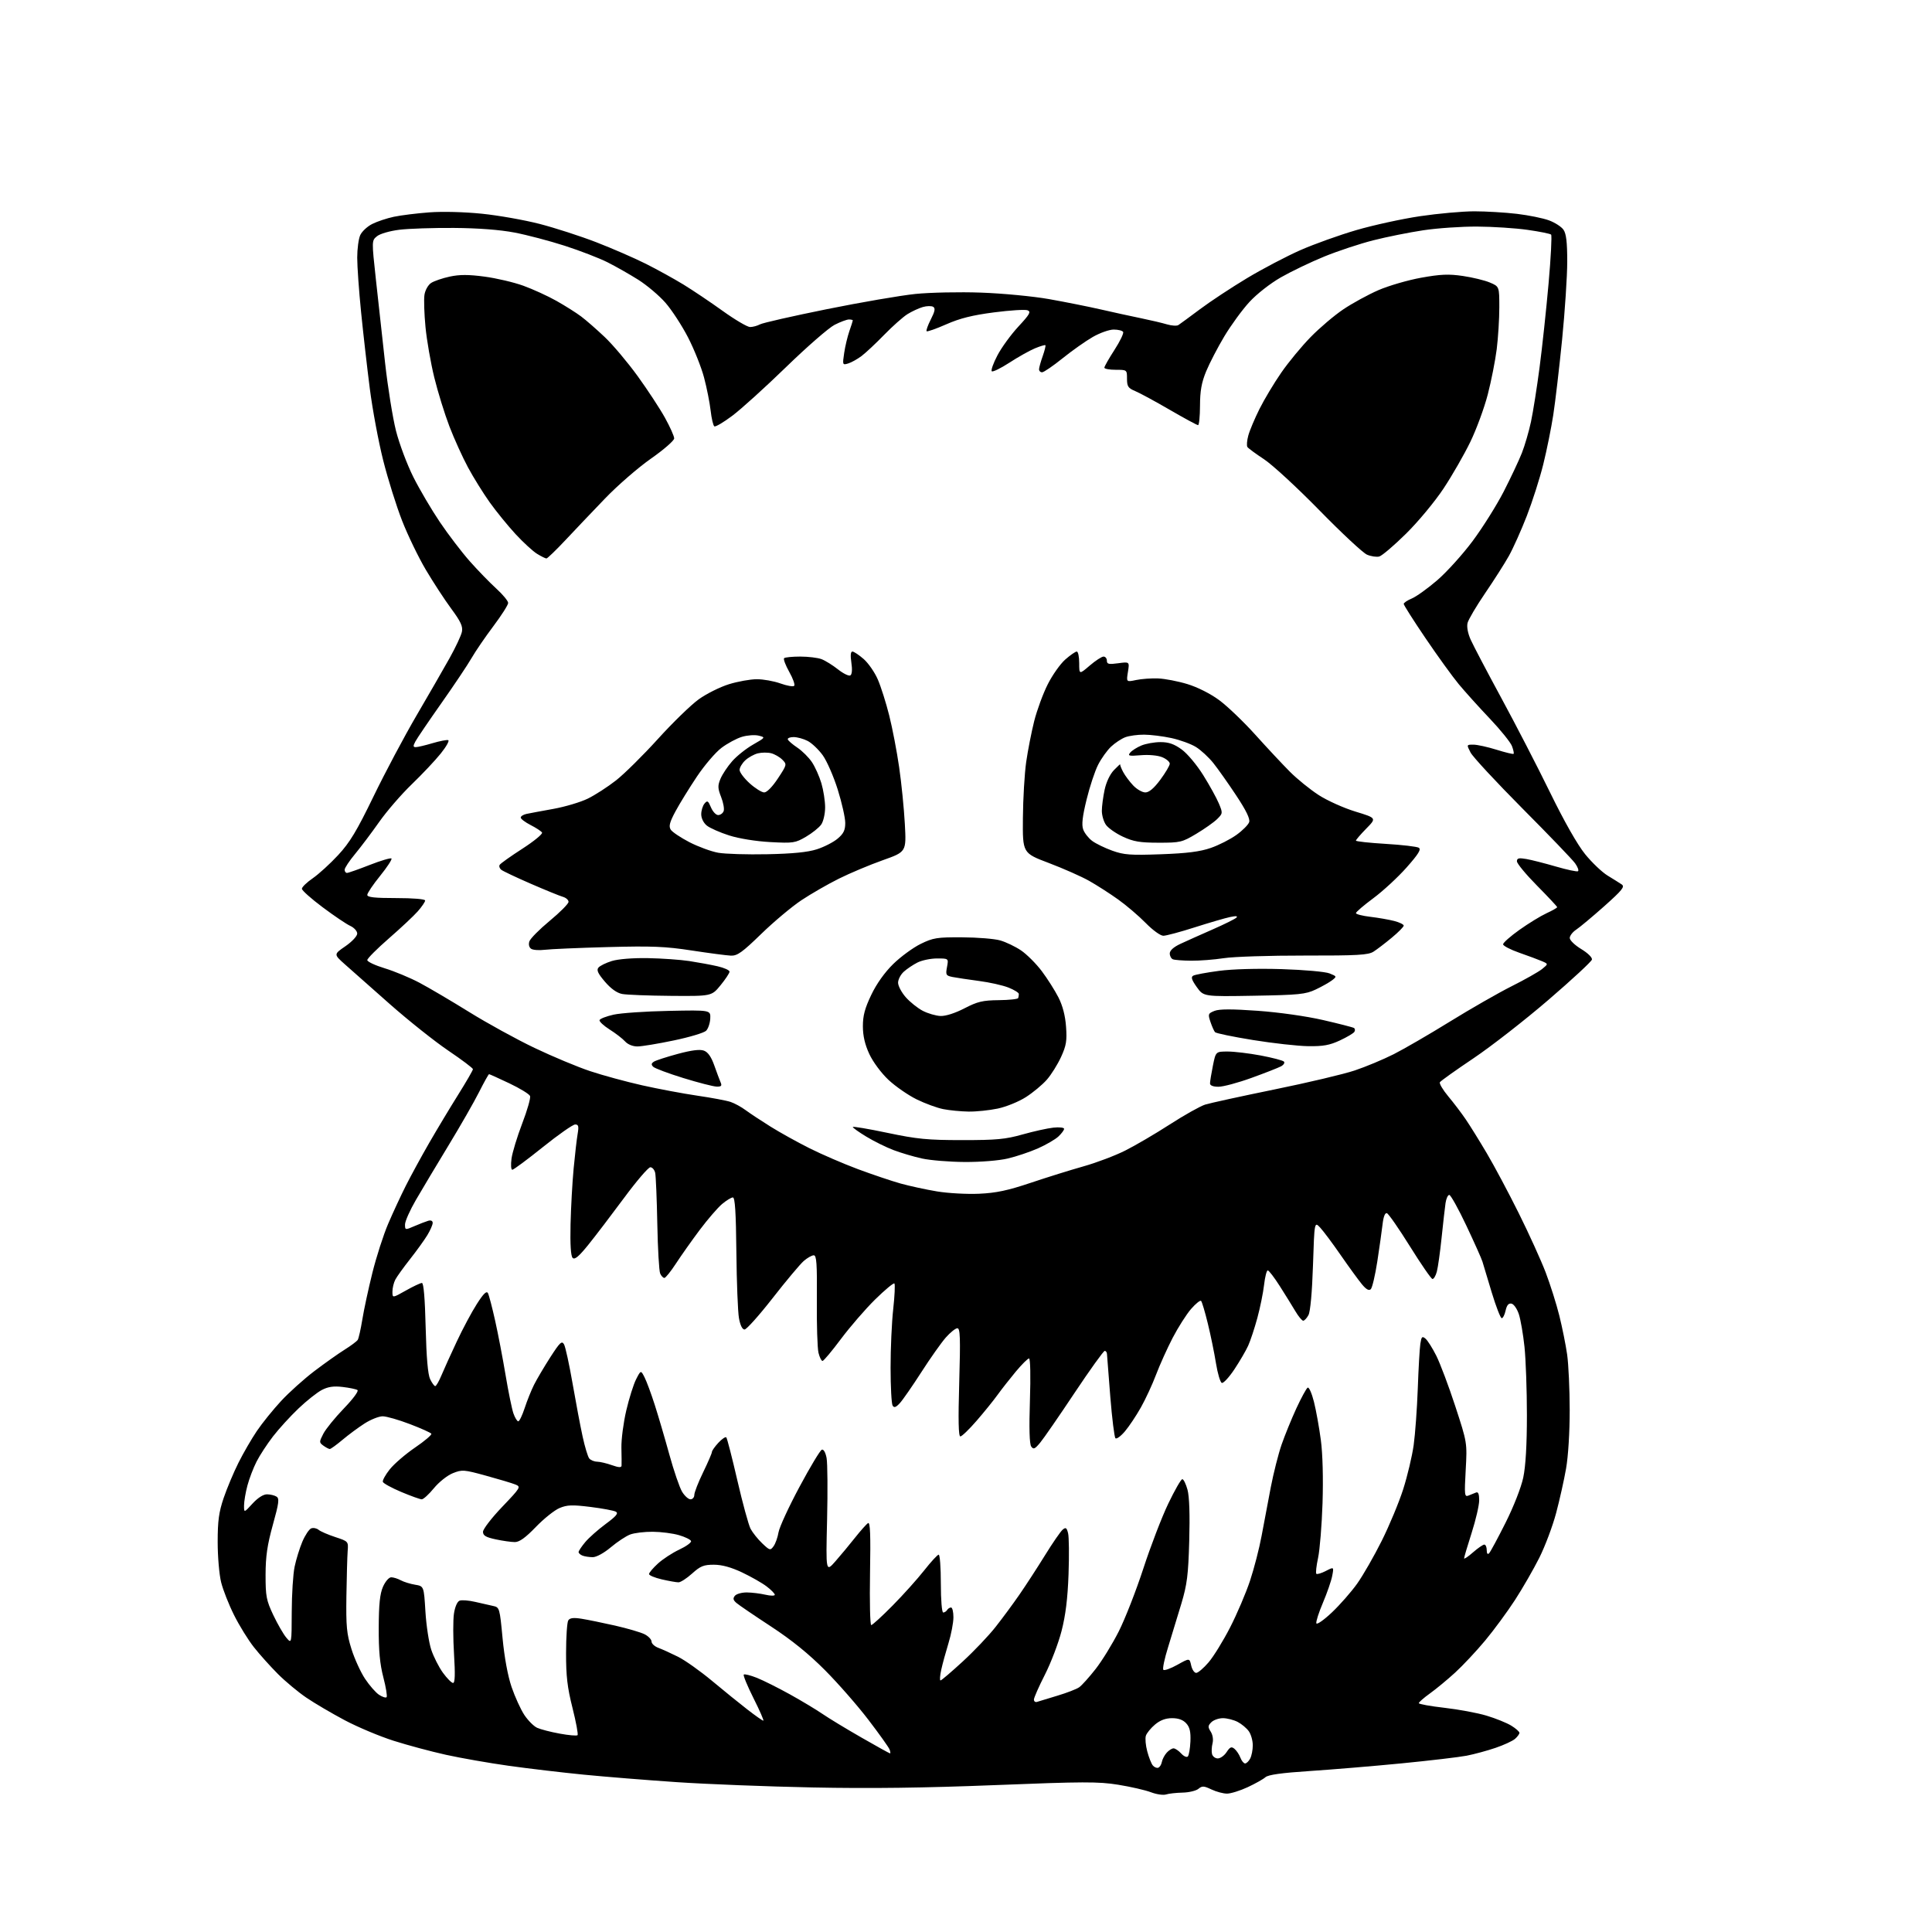 <?xml version="1.0" encoding="UTF-8" standalone="no"?>
<!-- Filename: 53322937e330b1b57f1a9bccb9af32d42815f319f5a583112254abd26899d5df.svg -->
<!-- Created with https://svgstud.io -->
<svg
  version="1.1"
  xmlns="http://www.w3.org/2000/svg"
  xmlns:xlink="http://www.w3.org/1999/xlink"
  xmlns:svg="http://www.w3.org/2000/svg"
  xmlns:rdf="http://www.w3.org/1999/02/22-rdf-syntax-ns#"
  xmlns:cc="http://creativecommons.org/ns#"
  xmlns:dc="http://purl.org/dc/elements/1.1/"
  viewBox="0 0 768 768"
  width="768"
  height="768"
  role="img"
  aria-labelledby="titleID descID"
>
  <title id="titleID">a solid cute and friendly raccoon. mainly the face is visible. no decorations, no fur details. mainly solid coloured surfaces.</title>
  <desc id="descID">AI-generated SVG illustration: a solid cute and friendly raccoon. mainly the face is visible. no decorations, no fur details. mainly solid coloured surfaces., created on https://svgstud.io</desc>

  <rect width="100%" height="100%" fill="white" />


  <path stroke="none" fill="black" fill-rule="evenodd" d="M463.50,713.33C462.40,713.68 459.70,713.28 457.50,712.44C455.30,711.60 449.45,710.26 444.50,709.46C436.58,708.19 430.71,708.21 395.50,709.61C367.27,710.73 345.94,711.01 323.00,710.54C305.12,710.18 280.82,709.23 269.00,708.43C257.18,707.63 240.53,706.29 232.00,705.45C223.47,704.61 210.08,703.03 202.24,701.93C194.39,700.83 183.14,698.86 177.24,697.55C171.33,696.24 162.00,693.74 156.50,691.99C151.00,690.25 142.26,686.58 137.08,683.84C131.90,681.09 125.02,677.05 121.79,674.85C118.55,672.66 113.46,668.42 110.48,665.44C107.50,662.45 103.20,657.67 100.94,654.80C98.67,651.93 95.12,646.19 93.05,642.04C90.97,637.89 88.66,632.02 87.91,629.00C87.15,625.98 86.53,618.77 86.53,613.00C86.53,604.57 87.00,601.12 88.90,595.50C90.21,591.65 92.85,585.35 94.78,581.50C96.70,577.65 100.01,571.94 102.13,568.81C104.25,565.68 108.57,560.34 111.72,556.94C114.87,553.53 120.83,548.18 124.97,545.03C129.11,541.89 134.53,538.05 137.00,536.51C139.47,534.96 141.81,533.22 142.20,532.63C142.58,532.04 143.40,528.39 144.03,524.53C144.65,520.66 146.45,512.31 148.03,505.96C149.61,499.61 152.43,490.84 154.31,486.46C156.18,482.08 159.34,475.29 161.32,471.36C163.30,467.43 167.47,459.78 170.59,454.36C173.72,448.94 178.91,440.29 182.14,435.15C185.36,430.00 188.00,425.44 188.00,425.02C188.00,424.60 183.61,421.29 178.25,417.67C172.89,414.05 162.43,405.73 155.00,399.18C147.57,392.63 139.51,385.49 137.07,383.31C132.63,379.35 132.63,379.35 137.32,376.13C139.95,374.31 142.00,372.12 142.00,371.11C142.00,370.13 140.77,368.76 139.26,368.07C137.75,367.39 132.80,364.05 128.27,360.66C123.73,357.27 120.01,353.96 120.01,353.30C120.00,352.64 121.95,350.76 124.33,349.12C126.70,347.48 131.25,343.34 134.42,339.91C139.06,334.91 141.83,330.31 148.48,316.59C153.03,307.19 160.71,292.75 165.53,284.50C170.36,276.25 176.28,265.97 178.69,261.66C181.11,257.34 183.33,252.61 183.62,251.13C184.05,249.02 183.14,247.06 179.38,241.97C176.75,238.41 172.22,231.47 169.30,226.54C166.38,221.62 162.13,212.84 159.86,207.04C157.59,201.24 154.20,190.44 152.33,183.02C150.46,175.61 148.07,162.79 147.01,154.52C145.95,146.26 144.39,132.57 143.54,124.11C142.69,115.65 142.00,105.88 142.00,102.41C142.00,98.93 142.54,94.91 143.20,93.47C143.86,92.02 145.99,90.03 147.95,89.04C149.90,88.05 153.78,86.76 156.57,86.17C159.35,85.58 165.69,84.79 170.65,84.42C175.92,84.02 184.62,84.25 191.59,84.96C198.14,85.63 208.45,87.45 214.50,89.01C220.55,90.57 230.68,93.84 237.02,96.29C243.35,98.74 252.24,102.61 256.77,104.88C261.30,107.16 268.03,110.88 271.73,113.14C275.43,115.41 282.45,120.12 287.33,123.63C292.21,127.13 297.09,130.00 298.17,130.00C299.25,130.00 301.03,129.52 302.13,128.93C303.23,128.34 315.18,125.63 328.69,122.90C342.21,120.17 358.04,117.45 363.88,116.85C369.72,116.26 381.47,116.01 390.00,116.32C398.52,116.62 410.68,117.78 417.00,118.90C423.32,120.02 432.55,121.86 437.50,122.99C442.45,124.13 449.65,125.70 453.50,126.49C457.35,127.28 462.03,128.38 463.89,128.94C465.76,129.49 467.79,129.62 468.42,129.22C469.04,128.82 472.91,125.98 477.03,122.90C481.14,119.82 489.56,114.27 495.75,110.55C501.94,106.84 511.47,101.84 516.92,99.44C522.37,97.04 532.38,93.45 539.17,91.47C545.95,89.49 557.35,87.00 564.50,85.94C571.65,84.88 581.34,84.01 586.03,84.00C590.72,84.00 598.37,84.46 603.03,85.01C607.69,85.57 613.41,86.73 615.75,87.60C618.09,88.46 620.68,90.13 621.50,91.31C622.60,92.88 623.00,96.24 623.00,103.97C623.00,109.76 622.08,123.72 620.96,135.00C619.83,146.28 618.25,159.78 617.44,165.00C616.63,170.22 614.85,179.04 613.47,184.59C612.10,190.14 609.15,199.36 606.93,205.09C604.70,210.82 601.49,217.97 599.80,221.00C598.10,224.03 593.85,230.69 590.36,235.81C586.87,240.93 583.73,246.25 583.38,247.62C583.00,249.15 583.48,251.75 584.63,254.31C585.66,256.61 591.14,267.04 596.81,277.50C602.48,287.95 611.19,304.82 616.16,314.99C621.80,326.54 627.04,335.76 630.12,339.56C632.83,342.90 636.85,346.72 639.05,348.06C641.25,349.40 643.77,350.98 644.65,351.57C645.98,352.48 644.88,353.84 637.67,360.27C632.95,364.46 627.95,368.64 626.55,369.56C625.15,370.48 624.00,371.97 624.00,372.87C624.00,373.78 626.06,375.76 628.57,377.27C631.18,378.85 633.00,380.64 632.82,381.45C632.64,382.24 624.85,389.45 615.50,397.49C606.15,405.53 592.75,415.97 585.73,420.69C578.70,425.41 572.69,429.69 572.38,430.20C572.06,430.71 573.56,433.24 575.71,435.82C577.86,438.39 581.00,442.52 582.68,445.00C584.37,447.48 588.14,453.55 591.06,458.50C593.99,463.45 599.70,474.16 603.75,482.31C607.80,490.45 612.60,501.03 614.43,505.81C616.25,510.60 618.70,518.33 619.86,523.01C621.02,527.68 622.42,534.65 622.97,538.50C623.51,542.35 623.97,552.25 623.98,560.50C623.99,569.29 623.39,578.94 622.53,583.81C621.73,588.38 619.95,596.35 618.57,601.51C617.20,606.67 614.20,614.63 611.92,619.20C609.63,623.76 605.28,631.33 602.25,636.00C599.22,640.67 593.87,647.95 590.36,652.16C586.85,656.37 581.48,662.10 578.43,664.89C575.38,667.68 570.88,671.40 568.44,673.15C566.00,674.90 564.00,676.65 564.00,677.03C564.00,677.41 568.59,678.24 574.21,678.88C579.82,679.52 587.36,680.92 590.96,682.01C594.56,683.09 598.96,684.87 600.75,685.97C602.54,687.07 604.00,688.36 604.00,688.83C604.00,689.30 603.21,690.38 602.25,691.22C601.29,692.07 597.80,693.68 594.50,694.80C591.20,695.93 586.02,697.33 583.00,697.92C579.98,698.50 568.27,699.88 557.00,700.98C545.73,702.08 529.32,703.44 520.54,704.02C509.51,704.74 504.11,705.50 503.04,706.46C502.19,707.23 499.02,709.01 496.00,710.42C492.97,711.83 489.28,712.98 487.78,712.99C486.29,713.00 483.50,712.25 481.58,711.34C478.56,709.90 477.87,709.86 476.39,711.09C475.45,711.86 472.61,712.54 470.09,712.59C467.57,712.65 464.60,712.97 463.50,713.33zM460.40,702.70C461.01,702.50 461.66,701.47 461.85,700.42C462.05,699.36 462.90,697.71 463.76,696.75C464.61,695.79 465.85,695.00 466.50,695.00C467.15,695.00 468.51,695.91 469.52,697.02C470.53,698.14 471.72,698.68 472.17,698.23C472.62,697.78 473.08,695.10 473.21,692.28C473.37,688.43 472.96,686.61 471.56,685.07C470.30,683.67 468.46,683.00 465.92,683.00C463.34,683.00 461.20,683.80 459.13,685.54C457.47,686.94 455.83,688.95 455.50,689.99C455.17,691.04 455.41,693.84 456.05,696.20C456.68,698.57 457.67,701.08 458.25,701.78C458.83,702.49 459.80,702.90 460.40,702.70zM494.94,701.00C495.48,701.00 496.40,700.13 496.96,699.07C497.53,698.00 498.00,695.63 498.00,693.79C498.00,691.95 497.30,689.44 496.44,688.22C495.58,686.99 493.58,685.32 491.99,684.49C490.40,683.67 487.76,683.00 486.12,683.00C484.48,683.00 482.42,683.73 481.53,684.61C480.14,686.00 480.11,686.52 481.28,688.36C482.08,689.61 482.38,691.54 482.00,693.00C481.65,694.38 481.56,696.29 481.80,697.25C482.04,698.21 483.07,699.00 484.09,699.00C485.12,699.00 486.70,697.87 487.60,696.48C488.96,694.42 489.52,694.19 490.73,695.19C491.54,695.87 492.60,697.45 493.08,698.71C493.56,699.97 494.40,701.00 494.94,701.00zM353.81,697.00C354.03,697.00 353.94,696.29 353.61,695.43C353.28,694.57 349.52,689.29 345.25,683.71C340.99,678.12 333.23,669.24 328.00,663.98C321.47,657.41 314.74,651.96 306.50,646.56C299.90,642.24 293.71,638.03 292.75,637.20C291.43,636.06 291.28,635.37 292.13,634.35C292.74,633.61 294.88,633.01 296.87,633.02C298.87,633.04 302.19,633.44 304.25,633.92C306.31,634.40 308.00,634.41 308.00,633.95C308.00,633.48 306.54,631.99 304.75,630.63C302.96,629.26 298.57,626.77 295.00,625.07C290.59,622.99 286.97,622.00 283.75,622.00C279.73,622.00 278.41,622.54 275.13,625.50C273.00,627.42 270.56,629.00 269.71,629.00C268.85,629.00 265.87,628.47 263.08,627.83C260.28,627.18 258.00,626.23 258.00,625.71C258.00,625.19 259.58,623.32 261.52,621.55C263.45,619.78 267.29,617.27 270.04,615.98C272.79,614.69 274.89,613.17 274.70,612.59C274.50,612.01 272.36,610.96 269.92,610.25C267.49,609.53 262.80,608.93 259.50,608.90C256.20,608.87 252.15,609.36 250.50,609.99C248.85,610.61 245.39,612.90 242.82,615.06C240.12,617.34 237.09,619.00 235.65,619.00C234.28,619.00 232.45,618.73 231.58,618.39C230.71,618.06 230.00,617.42 230.00,616.97C230.00,616.52 231.20,614.73 232.66,612.99C234.13,611.24 237.79,608.00 240.80,605.78C244.98,602.69 245.93,601.54 244.82,600.92C244.01,600.47 239.46,599.62 234.71,599.03C227.48,598.13 225.46,598.20 222.43,599.47C220.43,600.30 216.19,603.69 213.01,606.99C208.89,611.26 206.48,613.00 204.66,613.00C203.25,613.00 199.83,612.51 197.05,611.92C193.10,611.07 192.00,610.41 192.00,608.91C192.00,607.85 195.42,603.40 199.61,599.02C206.99,591.29 207.14,591.03 204.86,590.11C203.56,589.58 198.31,588.01 193.20,586.61C184.39,584.19 183.69,584.14 180.00,585.62C177.83,586.49 174.49,589.14 172.48,591.59C170.49,594.02 168.32,596.00 167.65,596.00C166.99,596.00 163.32,594.68 159.49,593.07C155.67,591.46 152.39,589.66 152.19,589.07C151.99,588.48 153.22,586.25 154.92,584.11C156.61,581.97 161.13,578.07 164.96,575.45C168.80,572.84 171.72,570.35 171.46,569.93C171.20,569.51 167.35,567.78 162.91,566.09C158.46,564.39 153.61,563.00 152.11,563.00C150.62,563.00 147.39,564.28 144.95,565.84C142.50,567.41 138.54,570.33 136.16,572.34C133.77,574.35 131.49,576.00 131.10,576.00C130.70,576.00 129.57,575.40 128.57,574.68C126.84,573.41 126.84,573.22 128.53,569.93C129.51,568.04 133.19,563.51 136.72,559.85C140.38,556.06 142.69,552.92 142.09,552.56C141.52,552.20 138.87,551.65 136.20,551.34C132.65,550.92 130.45,551.23 127.96,552.52C126.09,553.49 121.90,556.80 118.66,559.89C115.41,562.98 110.85,567.98 108.52,571.00C106.19,574.02 103.25,578.52 101.99,581.00C100.73,583.48 99.09,587.75 98.36,590.50C97.62,593.25 97.02,596.83 97.01,598.45C97.00,601.39 97.00,601.39 100.38,597.70C102.48,595.41 104.67,594.01 106.13,594.02C107.44,594.02 109.14,594.43 109.92,594.93C111.11,595.68 110.88,597.46 108.46,606.16C106.24,614.17 105.59,618.64 105.57,626.00C105.56,634.55 105.87,636.15 108.63,642.00C110.33,645.58 112.66,649.62 113.82,651.00C115.93,653.50 115.93,653.50 115.97,640.80C115.99,633.81 116.50,625.71 117.11,622.80C117.72,619.88 119.11,615.39 120.20,612.82C121.29,610.25 122.88,607.88 123.72,607.55C124.56,607.23 125.89,607.49 126.66,608.14C127.44,608.78 130.42,610.07 133.29,611.01C138.48,612.72 138.50,612.74 138.20,616.61C138.04,618.75 137.82,626.80 137.70,634.50C137.53,646.52 137.81,649.49 139.71,655.51C140.92,659.37 143.35,664.69 145.10,667.33C146.85,669.97 149.36,672.84 150.67,673.70C151.99,674.57 153.34,675.00 153.67,674.66C154.01,674.33 153.43,670.78 152.39,666.78C151.00,661.44 150.51,656.17 150.55,647.00C150.59,637.67 151.02,633.55 152.25,630.75C153.18,628.64 154.61,627.00 155.51,627.00C156.40,627.00 158.11,627.53 159.32,628.19C160.52,628.84 163.07,629.63 165.00,629.95C168.50,630.53 168.50,630.53 169.11,640.59C169.45,646.13 170.49,652.95 171.42,655.76C172.35,658.56 174.44,662.69 176.06,664.93C177.69,667.17 179.50,669.00 180.10,669.00C180.87,669.00 180.98,665.59 180.48,657.53C180.09,651.22 180.07,644.00 180.45,641.47C180.86,638.73 181.77,636.64 182.70,636.29C183.56,635.96 186.34,636.18 188.88,636.77C191.42,637.37 194.65,638.10 196.06,638.40C198.56,638.93 198.65,639.25 199.78,651.22C200.50,658.84 201.86,666.20 203.36,670.61C204.70,674.52 206.98,679.52 208.43,681.72C209.89,683.91 212.18,686.22 213.53,686.83C214.87,687.44 218.90,688.49 222.48,689.14C226.06,689.80 229.25,690.08 229.58,689.76C229.90,689.44 229.00,684.57 227.58,678.94C225.53,670.82 225.00,666.30 225.02,657.10C225.02,650.72 225.42,644.89 225.89,644.14C226.52,643.15 227.93,642.97 231.13,643.47C233.53,643.85 239.55,645.08 244.50,646.20C249.45,647.33 254.74,648.88 256.25,649.65C257.76,650.42 259.00,651.73 259.00,652.55C259.00,653.37 260.24,654.51 261.75,655.06C263.26,655.62 266.76,657.21 269.53,658.59C272.30,659.97 278.37,664.28 283.03,668.16C287.69,672.05 294.05,677.20 297.17,679.61C300.29,682.03 303.11,684.00 303.43,684.00C303.76,684.00 302.01,680.00 299.56,675.12C297.11,670.23 295.35,665.98 295.66,665.68C295.97,665.37 298.31,665.95 300.86,666.96C303.41,667.98 309.32,670.94 314.00,673.53C318.68,676.13 324.50,679.63 326.95,681.31C329.39,682.99 336.34,687.21 342.40,690.68C348.45,694.16 353.58,697.00 353.81,697.00zM412.25,676.52C412.94,676.30 416.57,675.19 420.31,674.07C424.06,672.95 427.97,671.44 429.00,670.71C430.03,669.99 432.97,666.72 435.53,663.45C438.09,660.18 442.23,653.45 444.73,648.50C447.23,643.55 451.63,632.30 454.50,623.50C457.37,614.70 461.82,603.11 464.39,597.75C466.96,592.39 469.47,588.00 469.99,588.00C470.50,588.00 471.43,589.90 472.06,592.22C472.79,594.92 473.03,602.21 472.74,612.47C472.36,626.13 471.89,629.83 469.60,637.50C468.12,642.45 465.75,650.23 464.33,654.79C462.90,659.35 462.06,663.39 462.45,663.78C462.84,664.17 465.34,663.28 468.01,661.79C472.86,659.08 472.86,659.08 473.51,662.04C473.87,663.67 474.76,665.00 475.50,665.00C476.24,665.00 478.45,663.12 480.42,660.82C482.39,658.52 486.24,652.28 488.97,646.96C491.71,641.63 495.27,633.28 496.90,628.39C498.52,623.50 500.60,615.45 501.51,610.50C502.43,605.55 504.07,596.88 505.15,591.23C506.24,585.58 508.18,577.93 509.46,574.23C510.75,570.53 513.38,564.06 515.32,559.85C517.27,555.65 519.28,551.94 519.81,551.62C520.33,551.29 521.46,553.83 522.32,557.26C523.18,560.69 524.41,567.54 525.06,572.47C525.79,577.95 526.04,587.69 525.73,597.47C525.44,606.29 524.64,616.10 523.96,619.27C523.27,622.45 522.96,625.30 523.26,625.60C523.57,625.90 525.26,625.40 527.04,624.48C530.26,622.82 530.26,622.82 529.58,626.41C529.21,628.39 527.55,633.19 525.90,637.08C524.24,640.97 523.06,644.67 523.27,645.30C523.48,645.93 526.26,643.98 529.45,640.97C532.63,637.96 537.16,632.80 539.51,629.50C541.85,626.20 546.24,618.55 549.26,612.50C552.28,606.45 556.12,597.23 557.79,592.00C559.46,586.77 561.33,578.90 561.95,574.50C562.56,570.10 563.30,559.98 563.59,552.00C563.87,544.02 564.33,536.00 564.61,534.18C565.04,531.33 565.34,531.04 566.64,532.12C567.48,532.81 569.42,535.88 570.96,538.94C572.49,542.00 575.89,551.02 578.50,559.00C583.24,573.50 583.24,573.50 582.64,584.35C582.08,594.38 582.17,595.15 583.77,594.50C584.72,594.12 586.06,593.58 586.75,593.30C587.61,592.94 588.00,593.90 588.00,596.38C588.00,598.36 586.65,604.19 585.00,609.34C583.35,614.49 582.00,619.04 582.00,619.46C582.00,619.87 583.59,618.81 585.53,617.10C587.48,615.40 589.50,614.00 590.03,614.00C590.57,614.00 591.00,614.99 591.00,616.20C591.00,617.58 591.35,618.04 591.94,617.45C592.45,616.93 595.39,611.48 598.47,605.34C601.71,598.89 604.68,591.29 605.52,587.34C606.47,582.82 606.97,574.41 606.97,562.50C606.97,552.60 606.53,540.41 606.01,535.40C605.48,530.40 604.47,524.55 603.77,522.42C603.07,520.28 601.75,518.38 600.84,518.21C599.69,517.99 598.98,518.82 598.51,520.94C598.14,522.62 597.45,524.00 596.96,524.00C596.48,524.00 594.69,519.39 592.98,513.75C591.27,508.11 589.61,502.60 589.29,501.50C588.97,500.40 586.10,493.99 582.92,487.25C579.74,480.51 576.67,475.00 576.11,475.00C575.55,475.00 574.88,476.46 574.62,478.25C574.36,480.04 573.66,486.23 573.06,492.00C572.46,497.77 571.61,503.85 571.16,505.50C570.72,507.15 569.94,508.46 569.43,508.42C568.92,508.37 564.90,502.55 560.50,495.49C556.10,488.43 551.97,482.48 551.32,482.27C550.57,482.02 549.94,483.63 549.59,486.69C549.28,489.34 548.34,495.99 547.50,501.47C546.65,506.95 545.49,511.90 544.91,512.47C544.18,513.18 543.09,512.58 541.37,510.50C540.01,508.85 536.24,503.68 533.00,499.00C529.77,494.32 526.08,489.38 524.81,488.02C522.50,485.54 522.50,485.54 521.93,503.02C521.58,513.72 520.88,521.37 520.14,522.75C519.48,523.99 518.53,525.00 518.05,525.00C517.56,525.00 516.16,523.31 514.94,521.25C513.72,519.19 510.93,514.69 508.74,511.25C506.55,507.81 504.40,505.00 503.95,505.00C503.51,505.00 502.85,507.59 502.49,510.75C502.13,513.91 500.92,519.85 499.81,523.93C498.70,528.02 497.06,532.97 496.17,534.93C495.28,536.90 492.82,541.11 490.70,544.31C488.58,547.50 486.33,549.94 485.70,549.73C485.08,549.53 484.03,546.01 483.37,541.93C482.72,537.84 481.26,530.73 480.13,526.13C479.01,521.52 477.80,517.47 477.45,517.13C477.09,516.78 475.30,518.23 473.46,520.34C471.63,522.46 468.33,527.63 466.14,531.84C463.96,536.06 460.99,542.64 459.54,546.48C458.10,550.31 455.39,556.16 453.52,559.48C451.66,562.79 448.79,567.08 447.16,569.00C445.53,570.92 443.84,572.15 443.41,571.73C442.98,571.31 442.06,563.88 441.36,555.23C440.66,546.58 440.07,538.94 440.04,538.25C440.02,537.56 439.61,537.00 439.14,537.00C438.67,537.00 433.26,544.54 427.12,553.75C420.99,562.96 414.85,571.85 413.47,573.50C411.36,576.04 410.81,576.27 409.92,575.00C409.23,574.02 409.05,567.74 409.41,556.75C409.73,547.07 409.58,540.00 409.06,540.00C408.56,540.00 406.19,542.36 403.78,545.25C401.38,548.14 398.12,552.30 396.53,554.50C394.95,556.70 391.22,561.31 388.24,564.75C385.27,568.19 382.35,571.00 381.76,571.00C381.01,571.00 380.87,564.54 381.31,549.50C381.82,531.73 381.69,528.00 380.57,528.00C379.82,528.00 377.75,529.67 375.96,531.70C374.17,533.74 369.80,539.92 366.25,545.45C362.69,550.98 358.85,556.52 357.71,557.76C356.15,559.46 355.43,559.71 354.83,558.76C354.39,558.07 354.02,551.29 354.02,543.71C354.01,536.13 354.48,525.62 355.07,520.36C355.65,515.10 355.86,510.53 355.54,510.20C355.21,509.88 351.77,512.74 347.89,516.55C344.01,520.37 337.90,527.44 334.30,532.25C330.71,537.06 327.41,541.00 326.96,541.00C326.52,541.00 325.80,539.54 325.36,537.75C324.92,535.96 324.62,526.51 324.71,516.75C324.83,502.31 324.60,499.00 323.48,499.00C322.73,499.00 320.94,500.01 319.51,501.25C318.08,502.49 312.52,509.12 307.15,516.00C301.78,522.88 296.75,528.50 295.97,528.50C295.08,528.50 294.26,526.83 293.75,524.00C293.30,521.52 292.84,509.71 292.72,497.75C292.56,481.90 292.18,476.00 291.33,476.00C290.68,476.00 288.74,477.19 287.01,478.64C285.29,480.10 281.31,484.71 278.17,488.89C275.03,493.08 270.78,499.09 268.72,502.25C266.66,505.41 264.58,508.00 264.10,508.00C263.61,508.00 262.86,507.21 262.43,506.25C261.99,505.29 261.48,496.40 261.29,486.50C261.10,476.60 260.72,467.49 260.45,466.25C260.18,465.01 259.31,464.00 258.52,464.00C257.73,464.00 253.01,469.51 248.03,476.25C243.04,482.99 236.67,491.35 233.86,494.83C230.10,499.48 228.46,500.86 227.64,500.04C226.90,499.30 226.62,494.72 226.80,486.71C226.96,479.99 227.51,470.00 228.03,464.50C228.55,459.00 229.26,452.81 229.62,450.75C230.14,447.69 229.96,447.00 228.63,447.00C227.73,447.00 221.95,451.05 215.78,456.00C209.61,460.95 204.15,465.00 203.65,465.00C203.14,465.00 203.00,463.03 203.34,460.56C203.67,458.12 205.59,451.83 207.59,446.59C209.60,441.35 211.00,436.45 210.71,435.69C210.42,434.93 206.72,432.66 202.49,430.65C198.25,428.64 194.62,427.00 194.41,427.00C194.20,427.00 192.42,430.19 190.45,434.09C188.49,438.00 183.01,447.56 178.28,455.34C173.55,463.13 167.73,472.86 165.34,476.98C162.95,481.09 161.00,485.48 161.00,486.74C161.00,489.00 161.04,489.01 164.75,487.40C166.81,486.51 169.29,485.55 170.25,485.27C171.31,484.97 172.00,485.30 172.00,486.13C171.99,486.89 171.04,489.07 169.87,491.00C168.70,492.93 165.62,497.20 163.02,500.50C160.42,503.80 157.77,507.48 157.14,508.68C156.51,509.89 156.00,512.03 156.00,513.44C156.00,516.02 156.00,516.02 161.33,513.01C164.26,511.35 167.14,510.00 167.72,510.00C168.41,510.00 168.93,516.21 169.21,527.75C169.51,539.70 170.09,546.40 170.99,548.25C171.72,549.76 172.63,551.00 173.01,551.00C173.39,551.00 174.50,549.09 175.47,546.75C176.45,544.41 179.18,538.37 181.55,533.33C183.91,528.29 187.50,521.56 189.53,518.39C192.20,514.21 193.42,513.02 193.97,514.06C194.38,514.85 195.67,519.77 196.83,525.00C198.00,530.23 199.86,539.94 200.97,546.59C202.08,553.24 203.49,560.10 204.09,561.84C204.70,563.58 205.57,565.00 206.02,565.00C206.47,565.00 207.61,562.64 208.56,559.75C209.50,556.86 211.17,552.70 212.27,550.50C213.37,548.30 216.28,543.38 218.73,539.56C222.60,533.56 223.34,532.86 224.22,534.42C224.77,535.41 226.29,542.36 227.59,549.86C228.89,557.36 230.69,566.88 231.59,571.00C232.48,575.12 233.67,579.06 234.23,579.75C234.79,580.44 236.20,581.02 237.37,581.04C238.54,581.07 241.19,581.69 243.25,582.43C245.93,583.38 247.02,583.44 247.08,582.63C247.12,582.01 247.10,578.80 247.02,575.50C246.95,572.20 247.82,565.54 248.95,560.70C250.08,555.86 251.85,550.25 252.88,548.25C254.75,544.61 254.75,544.61 256.24,547.55C257.06,549.17 258.88,554.10 260.29,558.50C261.70,562.90 264.31,571.79 266.09,578.25C267.87,584.72 270.15,591.36 271.15,593.00C272.15,594.65 273.65,596.00 274.49,596.00C275.32,596.00 276.00,595.21 276.00,594.25C276.00,593.28 277.57,589.25 279.50,585.28C281.43,581.31 283.00,577.66 283.00,577.18C283.00,576.69 284.15,575.05 285.56,573.53C286.96,572.02 288.38,571.05 288.71,571.37C289.03,571.70 291.01,579.38 293.10,588.44C295.19,597.50 297.56,606.17 298.36,607.71C299.17,609.24 301.25,611.85 302.99,613.50C305.99,616.35 306.22,616.41 307.50,614.66C308.25,613.64 309.14,611.15 309.48,609.10C309.83,607.06 313.58,598.93 317.82,591.03C322.05,583.12 326.05,576.48 326.70,576.27C327.40,576.03 328.17,577.39 328.58,579.58C328.96,581.62 329.05,592.67 328.78,604.13C328.28,624.97 328.28,624.97 332.09,620.64C334.18,618.26 337.70,614.03 339.90,611.24C342.11,608.46 344.43,605.85 345.06,605.46C345.92,604.93 346.12,610.01 345.85,625.38C345.66,636.72 345.87,646.00 346.33,646.00C346.78,646.00 350.61,642.51 354.83,638.23C359.05,633.96 364.70,627.66 367.40,624.23C370.09,620.81 372.68,618.00 373.15,618.00C373.62,618.00 374.00,623.17 374.00,629.50C374.00,636.02 374.41,641.00 374.94,641.00C375.46,641.00 376.16,640.55 376.50,640.00C376.84,639.45 377.54,639.00 378.06,639.00C378.58,639.00 379.00,640.75 379.00,642.89C379.00,645.04 378.12,649.65 377.05,653.14C375.98,656.64 374.67,661.41 374.16,663.75C373.64,666.09 373.51,668.00 373.87,668.00C374.23,668.00 378.19,664.62 382.68,660.49C387.17,656.37 393.05,650.18 395.75,646.74C398.46,643.31 402.73,637.52 405.25,633.87C407.77,630.23 412.33,623.21 415.39,618.27C418.44,613.33 421.61,608.74 422.43,608.06C423.67,607.03 424.03,607.26 424.58,609.48C424.95,610.94 425.03,618.30 424.76,625.82C424.41,635.46 423.59,642.12 421.98,648.36C420.73,653.23 417.74,661.05 415.35,665.74C412.96,670.43 411.00,674.87 411.00,675.60C411.00,676.34 411.56,676.75 412.25,676.52zM389.24,474.53C396.03,474.22 400.60,473.25 409.74,470.18C416.21,468.01 425.66,465.06 430.75,463.63C435.84,462.20 443.26,459.39 447.25,457.39C451.24,455.39 459.23,450.72 465.00,446.99C470.77,443.27 477.10,439.72 479.05,439.10C481.00,438.49 493.39,435.78 506.59,433.08C519.79,430.39 534.17,426.99 538.54,425.52C542.92,424.06 549.88,421.15 554.00,419.07C558.12,416.99 568.20,411.14 576.39,406.08C584.58,401.02 595.60,394.71 600.89,392.05C606.18,389.40 611.62,386.32 613.00,385.21C615.49,383.18 615.49,383.18 613.00,382.10C611.62,381.50 607.58,380.00 604.00,378.75C600.42,377.50 597.50,375.98 597.50,375.37C597.50,374.76 600.42,372.17 604.00,369.63C607.58,367.08 612.41,364.12 614.75,363.04C617.09,361.96 619.00,360.87 619.00,360.61C619.00,360.36 615.40,356.51 611.00,352.06C606.60,347.61 603.00,343.26 603.00,342.39C603.00,341.13 603.73,340.95 606.75,341.47C608.81,341.83 614.10,343.18 618.50,344.46C622.90,345.74 626.85,346.58 627.27,346.33C627.69,346.07 627.18,344.65 626.13,343.18C625.08,341.71 615.66,331.90 605.20,321.39C594.75,310.87 585.46,300.86 584.57,299.14C582.95,296.00 582.95,296.00 585.72,296.01C587.25,296.02 591.38,296.93 594.90,298.03C598.42,299.13 601.47,299.87 601.68,299.66C601.89,299.45 601.59,298.05 601.02,296.56C600.45,295.07 596.50,290.17 592.23,285.67C587.96,281.18 582.41,275.02 579.90,272.00C577.39,268.98 571.44,260.74 566.67,253.70C561.90,246.67 558.00,240.53 558.00,240.07C558.00,239.62 559.45,238.64 561.22,237.91C562.99,237.17 567.54,233.91 571.33,230.65C575.12,227.38 581.46,220.36 585.43,215.03C589.39,209.70 594.93,200.88 597.74,195.42C600.54,189.96 603.79,183.06 604.96,180.09C606.13,177.12 607.77,171.50 608.60,167.60C609.43,163.69 610.97,153.97 612.01,146.00C613.06,138.03 614.66,123.04 615.58,112.71C616.50,102.37 616.95,93.62 616.59,93.26C616.23,92.90 612.01,92.05 607.22,91.37C602.42,90.69 593.43,90.10 587.24,90.07C581.05,90.03 571.41,90.69 565.82,91.53C560.22,92.37 551.27,94.16 545.93,95.52C540.59,96.87 531.82,99.78 526.44,101.97C521.06,104.17 513.31,107.89 509.21,110.23C504.91,112.69 499.59,116.86 496.63,120.08C493.81,123.15 489.34,129.28 486.69,133.70C484.05,138.12 480.79,144.39 479.46,147.62C477.63,152.07 477.04,155.38 477.02,161.25C477.01,165.51 476.66,169.00 476.25,169.00C475.83,169.00 470.79,166.27 465.04,162.93C459.30,159.59 453.11,156.24 451.30,155.48C448.45,154.29 448.00,153.62 448.00,150.55C448.00,147.01 447.99,147.00 443.50,147.00C441.02,147.00 439.00,146.62 439.00,146.16C439.00,145.69 440.81,142.51 443.02,139.09C445.23,135.67 446.78,132.45 446.46,131.94C446.14,131.42 444.45,131.00 442.69,131.01C440.94,131.01 437.20,132.34 434.40,133.95C431.59,135.56 426.19,139.37 422.40,142.42C418.60,145.48 414.94,147.98 414.25,147.99C413.56,147.99 413.02,147.44 413.04,146.75C413.07,146.06 413.72,143.72 414.50,141.54C415.27,139.36 415.75,137.42 415.56,137.23C415.37,137.04 413.48,137.61 411.36,138.49C409.24,139.38 404.67,141.94 401.22,144.19C397.77,146.43 394.63,147.96 394.24,147.58C393.86,147.19 394.87,144.35 396.49,141.27C398.10,138.18 401.85,133.03 404.81,129.83C409.37,124.92 409.93,123.91 408.45,123.34C407.48,122.97 401.48,123.35 395.10,124.18C386.56,125.29 381.57,126.53 376.16,128.92C372.12,130.70 368.60,131.94 368.34,131.67C368.08,131.41 368.83,129.29 370.02,126.96C371.65,123.77 371.88,122.54 370.96,121.97C370.28,121.56 368.43,121.59 366.83,122.05C365.23,122.51 362.48,123.79 360.71,124.89C358.95,126.00 354.80,129.68 351.50,133.07C348.20,136.47 344.15,140.26 342.50,141.51C340.85,142.75 338.45,144.09 337.18,144.48C334.90,145.17 334.87,145.07 335.57,140.34C335.96,137.68 336.90,133.76 337.64,131.62C338.39,129.49 339.00,127.58 339.00,127.37C339.00,127.17 338.31,127.00 337.46,127.00C336.61,127.00 334.04,127.96 331.75,129.13C329.46,130.30 320.80,137.84 312.52,145.88C304.24,153.92 294.61,162.64 291.13,165.25C287.65,167.86 284.43,169.77 283.97,169.48C283.51,169.20 282.85,166.39 282.49,163.23C282.13,160.08 280.96,154.16 279.87,150.07C278.79,145.98 275.91,138.78 273.48,134.07C271.04,129.36 267.01,123.18 264.52,120.34C262.04,117.50 257.18,113.40 253.74,111.22C250.29,109.05 244.78,105.91 241.49,104.26C238.19,102.60 230.55,99.65 224.50,97.70C218.45,95.75 209.45,93.38 204.50,92.44C198.74,91.34 190.10,90.68 180.50,90.61C172.25,90.55 162.47,90.87 158.76,91.33C154.96,91.80 151.10,92.91 149.88,93.89C147.74,95.63 147.74,95.63 149.42,111.06C150.35,119.55 151.99,134.46 153.07,144.19C154.15,153.93 156.11,166.10 157.41,171.25C158.72,176.40 161.82,184.66 164.30,189.61C166.78,194.55 171.53,202.62 174.86,207.55C178.18,212.47 183.51,219.45 186.70,223.06C189.89,226.67 194.64,231.56 197.25,233.94C199.86,236.31 202.00,238.90 202.00,239.68C202.00,240.46 199.35,244.62 196.11,248.93C192.87,253.24 188.97,258.95 187.43,261.63C185.89,264.31 180.51,272.35 175.47,279.50C170.43,286.65 165.78,293.51 165.12,294.75C164.16,296.56 164.19,297.00 165.28,297.00C166.03,297.00 169.00,296.30 171.89,295.44C174.78,294.58 177.60,294.03 178.17,294.22C178.74,294.41 177.41,296.80 175.21,299.53C173.02,302.27 167.83,307.77 163.68,311.77C159.54,315.76 153.70,322.51 150.71,326.77C147.72,331.02 143.41,336.74 141.14,339.48C138.86,342.22 137.00,345.03 137.00,345.73C137.00,346.43 137.42,347.00 137.94,347.00C138.45,347.00 142.50,345.58 146.94,343.84C151.38,342.10 155.28,340.95 155.61,341.27C155.93,341.60 153.90,344.70 151.10,348.17C148.29,351.63 146.00,355.04 146.00,355.74C146.00,356.68 148.90,357.00 157.50,357.00C164.22,357.00 169.00,357.40 169.00,357.97C169.00,358.50 167.69,360.42 166.09,362.25C164.49,364.07 159.31,368.92 154.59,373.03C149.87,377.14 146.00,381.02 146.00,381.65C146.00,382.29 149.12,383.75 152.93,384.91C156.75,386.07 162.93,388.64 166.68,390.62C170.43,392.60 179.35,397.86 186.50,402.29C193.65,406.73 205.35,413.16 212.50,416.57C219.65,419.98 229.59,424.14 234.60,425.80C239.60,427.47 248.92,430.00 255.31,431.44C261.70,432.87 271.56,434.72 277.21,435.55C282.87,436.37 288.81,437.49 290.41,438.03C292.01,438.57 294.71,440.04 296.41,441.31C298.11,442.57 302.56,445.51 306.29,447.84C310.02,450.17 317.01,454.05 321.82,456.46C326.62,458.87 335.27,462.60 341.03,464.75C346.79,466.89 354.43,469.47 358.00,470.47C361.57,471.46 368.10,472.88 372.50,473.61C376.90,474.34 384.43,474.75 389.24,474.53zM383.50,461.91C377.45,461.87 369.80,461.25 366.50,460.52C363.20,459.80 358.09,458.28 355.14,457.16C352.18,456.03 347.35,453.64 344.39,451.84C341.42,450.05 339.00,448.32 339.00,448.00C339.00,447.69 345.19,448.73 352.75,450.32C364.59,452.81 368.72,453.21 382.50,453.21C396.09,453.22 399.71,452.88 406.50,450.96C410.90,449.72 416.41,448.50 418.75,448.25C421.09,448.00 423.00,448.22 423.00,448.72C423.00,449.23 421.98,450.61 420.74,451.77C419.50,452.94 415.84,455.06 412.62,456.49C409.40,457.91 404.01,459.73 400.63,460.52C397.10,461.36 389.84,461.94 383.50,461.91zM385.00,441.87C381.98,441.82 377.48,441.39 375.00,440.90C372.52,440.42 367.73,438.66 364.35,437.00C360.97,435.33 355.93,431.84 353.16,429.24C350.29,426.53 347.03,422.14 345.57,419.00C343.81,415.21 343.02,411.78 343.01,407.97C343.00,403.75 343.79,400.80 346.35,395.46C348.46,391.04 351.67,386.54 355.09,383.19C358.06,380.29 362.96,376.70 365.98,375.22C370.95,372.79 372.49,372.54 382.48,372.60C388.54,372.63 395.34,373.18 397.59,373.83C399.85,374.47 403.57,376.25 405.86,377.79C408.15,379.34 411.87,383.05 414.12,386.04C416.37,389.03 419.35,393.73 420.75,396.49C422.43,399.79 423.46,403.77 423.77,408.13C424.18,413.72 423.86,415.63 421.78,420.18C420.41,423.16 417.87,427.22 416.12,429.21C414.37,431.20 410.64,434.31 407.82,436.11C404.99,437.93 399.98,439.97 396.60,440.68C393.25,441.38 388.02,441.92 385.00,441.87zM284.86,431.94C283.56,431.91 277.61,430.38 271.64,428.54C265.67,426.70 260.28,424.68 259.65,424.05C258.80,423.20 258.89,422.69 259.99,422.00C260.80,421.50 265.07,420.12 269.47,418.93C274.94,417.46 278.20,417.05 279.81,417.64C281.42,418.23 282.72,420.09 283.93,423.50C284.90,426.25 286.04,429.29 286.45,430.25C287.06,431.64 286.73,431.99 284.86,431.94zM484.38,432.00C482.23,432.00 481.00,431.51 481.00,430.67C481.00,429.93 481.51,426.78 482.14,423.67C483.28,418.00 483.28,418.00 488.03,418.00C490.64,418.00 496.54,418.71 501.14,419.57C505.74,420.44 509.89,421.52 510.36,421.98C510.83,422.44 510.31,423.30 509.21,423.89C508.10,424.48 502.83,426.55 497.48,428.48C492.13,430.42 486.24,432.00 484.38,432.00zM253.40,415.98C251.55,415.99 249.58,415.19 248.49,413.99C247.48,412.88 244.72,410.74 242.33,409.24C239.95,407.73 238.15,406.05 238.33,405.51C238.51,404.96 241.03,403.99 243.92,403.34C246.81,402.70 256.67,402.02 265.84,401.84C282.50,401.50 282.50,401.50 282.34,404.88C282.25,406.73 281.51,408.92 280.69,409.74C279.87,410.56 274.10,412.29 267.85,413.59C261.61,414.90 255.11,415.97 253.40,415.98zM520.00,415.87C515.88,415.81 506.02,414.71 498.10,413.43C490.19,412.15 483.38,410.75 482.99,410.30C482.60,409.86 481.78,408.02 481.17,406.21C480.14,403.12 480.24,402.86 482.79,401.84C484.71,401.08 489.70,401.07 500.02,401.81C508.45,402.42 519.33,403.96 525.96,405.49C532.25,406.94 537.76,408.35 538.21,408.63C538.66,408.91 538.75,409.60 538.39,410.17C538.04,410.74 535.45,412.28 532.63,413.59C528.55,415.49 525.96,415.96 520.00,415.87zM373.88,403.87C375.92,403.95 379.66,402.75 383.38,400.83C388.58,398.14 390.63,397.65 397.00,397.58C401.12,397.54 404.61,397.16 404.75,396.75C404.89,396.34 405.00,395.60 405.00,395.11C405.00,394.62 403.17,393.48 400.93,392.59C398.69,391.69 393.40,390.50 389.18,389.95C384.96,389.39 380.22,388.68 378.66,388.37C376.03,387.84 375.86,387.54 376.45,384.40C377.09,381.00 377.09,381.00 372.50,381.00C369.97,381.00 366.46,381.73 364.70,382.62C362.94,383.51 360.49,385.16 359.25,386.29C358.01,387.42 357.00,389.38 357.00,390.64C357.00,391.90 358.37,394.50 360.05,396.41C361.73,398.32 364.77,400.75 366.80,401.81C368.84,402.87 372.02,403.80 373.88,403.87zM266.68,395.87C257.78,395.80 249.06,395.46 247.30,395.12C245.22,394.72 242.81,393.00 240.45,390.22C237.68,386.98 237.06,385.63 237.89,384.64C238.49,383.91 240.89,382.73 243.24,382.01C245.76,381.24 251.59,380.77 257.50,380.87C263.00,380.97 270.43,381.49 274.00,382.03C277.57,382.58 282.64,383.51 285.25,384.11C287.86,384.71 290.00,385.67 290.00,386.25C290.00,386.82 288.39,389.25 286.43,391.65C282.87,396.00 282.87,396.00 266.68,395.87zM498.47,395.82C478.44,396.17 478.44,396.17 475.73,392.37C473.70,389.51 473.35,388.39 474.31,387.85C475.02,387.45 479.61,386.59 484.52,385.94C489.91,385.22 499.80,384.95 509.47,385.24C518.44,385.52 526.82,386.27 528.50,386.94C531.43,388.12 531.46,388.18 529.50,389.69C528.40,390.53 525.48,392.18 523.00,393.35C518.98,395.25 516.38,395.51 498.47,395.82zM473.50,381.90C470.20,381.87 466.94,381.62 466.25,381.34C465.56,381.06 465.00,380.01 465.00,379.01C465.00,377.83 466.53,376.46 469.25,375.19C471.59,374.10 477.32,371.53 482.00,369.48C486.68,367.43 490.95,365.31 491.50,364.77C492.15,364.13 491.29,364.04 489.00,364.53C487.07,364.93 480.77,366.77 475.00,368.61C469.23,370.46 463.58,371.97 462.46,371.98C461.32,371.99 458.25,369.78 455.46,366.93C452.73,364.14 447.80,359.93 444.50,357.57C441.20,355.21 435.98,351.86 432.91,350.13C429.83,348.40 422.63,345.22 416.91,343.05C406.50,339.11 406.50,339.11 406.62,325.18C406.68,317.51 407.27,307.48 407.93,302.87C408.59,298.27 410.03,290.95 411.12,286.61C412.22,282.28 414.63,275.71 416.49,272.03C418.34,268.35 421.48,263.91 423.46,262.17C425.45,260.42 427.50,259.00 428.03,259.00C428.57,259.00 429.00,261.06 429.00,263.58C429.00,268.16 429.00,268.16 433.18,264.58C435.48,262.61 437.95,261.00 438.68,261.00C439.41,261.00 440.00,261.74 440.00,262.64C440.00,264.00 440.75,264.17 444.51,263.65C449.02,263.04 449.02,263.04 448.37,267.09C447.72,271.14 447.72,271.14 451.61,270.32C453.75,269.87 457.69,269.58 460.37,269.69C463.04,269.79 468.27,270.80 471.99,271.93C476.03,273.16 481.14,275.73 484.65,278.32C487.89,280.71 494.36,286.90 499.02,292.08C503.68,297.26 509.86,303.87 512.75,306.77C515.64,309.68 520.80,313.85 524.20,316.05C527.61,318.26 534.19,321.21 538.81,322.62C547.23,325.19 547.23,325.19 543.11,329.38C540.85,331.69 539.00,333.84 539.00,334.16C539.00,334.48 544.32,335.06 550.82,335.45C557.31,335.84 563.24,336.53 563.99,336.99C565.02,337.63 563.85,339.52 559.12,344.86C555.69,348.73 549.76,354.21 545.94,357.04C542.12,359.87 539.00,362.54 539.00,362.98C539.00,363.41 541.59,364.08 544.75,364.45C547.91,364.83 552.19,365.57 554.25,366.11C556.31,366.64 558.00,367.47 558.00,367.95C558.00,368.42 555.86,370.59 553.25,372.75C550.64,374.92 547.38,377.41 546.00,378.29C543.88,379.64 539.72,379.88 518.50,379.85C504.75,379.83 490.35,380.29 486.50,380.89C482.65,381.48 476.80,381.93 473.50,381.90zM290.55,379.88C288.87,379.81 281.88,378.89 275.00,377.84C264.47,376.22 259.19,376.01 241.50,376.48C229.95,376.79 218.70,377.28 216.50,377.56C214.30,377.83 211.89,377.66 211.14,377.16C210.33,376.61 210.04,375.45 210.43,374.23C210.78,373.12 214.43,369.43 218.53,366.04C222.64,362.64 226.00,359.25 226.00,358.50C226.00,357.75 224.99,356.85 223.75,356.50C222.51,356.15 216.78,353.81 211.00,351.30C205.22,348.79 199.94,346.29 199.26,345.75C198.58,345.21 198.30,344.33 198.63,343.79C198.97,343.24 203.03,340.35 207.66,337.37C212.29,334.38 215.81,331.49 215.47,330.95C215.14,330.41 213.09,329.07 210.93,327.97C208.77,326.86 207.00,325.53 207.00,325.00C207.00,324.47 208.01,323.82 209.25,323.55C210.49,323.29 215.31,322.38 219.96,321.55C224.61,320.71 230.77,318.88 233.65,317.47C236.52,316.07 241.58,312.80 244.89,310.21C248.19,307.62 255.69,300.20 261.55,293.73C267.41,287.26 274.72,280.16 277.79,277.96C280.86,275.76 286.26,273.07 289.79,271.98C293.32,270.89 298.30,270.00 300.86,270.00C303.41,269.99 307.63,270.75 310.23,271.68C312.83,272.62 315.29,273.04 315.70,272.63C316.11,272.22 315.23,269.73 313.74,267.09C312.26,264.45 311.34,262.00 311.69,261.64C312.04,261.29 314.93,261.00 318.10,261.00C321.27,261.00 325.09,261.46 326.58,262.03C328.07,262.60 331.02,264.43 333.13,266.10C335.24,267.77 337.44,268.84 338.03,268.48C338.69,268.07 338.85,266.16 338.43,263.41C338.00,260.51 338.14,259.00 338.85,259.00C339.44,259.00 341.46,260.35 343.34,261.99C345.21,263.64 347.75,267.31 348.97,270.16C350.20,273.01 352.23,279.42 353.48,284.42C354.74,289.41 356.52,298.68 357.43,305.00C358.35,311.32 359.36,321.48 359.69,327.56C360.29,338.62 360.29,338.62 350.89,341.96C345.73,343.79 337.90,347.08 333.50,349.27C329.10,351.45 322.37,355.33 318.55,357.87C314.73,360.42 307.55,366.44 302.60,371.25C295.06,378.57 293.10,379.98 290.55,379.88zM305.00,339.57C315.07,339.37 321.09,338.77 324.70,337.61C327.56,336.70 331.28,334.80 332.95,333.39C335.34,331.38 336.00,330.02 336.00,327.12C336.00,325.09 334.66,319.13 333.02,313.89C331.38,308.65 328.69,302.49 327.04,300.21C325.39,297.94 322.70,295.38 321.07,294.54C319.44,293.69 316.91,293.00 315.47,293.00C314.02,293.00 312.98,293.42 313.17,293.94C313.35,294.46 315.06,295.93 316.98,297.21C318.89,298.50 321.48,301.07 322.74,302.94C323.99,304.80 325.69,308.58 326.51,311.34C327.33,314.10 328.00,318.43 328.00,320.96C328.00,323.49 327.30,326.55 326.45,327.76C325.60,328.98 322.88,331.16 320.39,332.62C316.13,335.11 315.34,335.23 306.19,334.74C300.47,334.43 293.77,333.35 289.85,332.10C286.19,330.93 282.20,329.17 280.97,328.18C279.67,327.13 278.75,325.26 278.75,323.69C278.75,322.22 279.33,320.31 280.04,319.45C281.18,318.08 281.49,318.27 282.62,320.95C283.33,322.63 284.61,324.00 285.48,324.00C286.35,324.00 287.33,323.30 287.66,322.44C287.99,321.59 287.54,319.06 286.66,316.83C285.30,313.34 285.26,312.31 286.41,309.56C287.15,307.80 289.23,304.66 291.05,302.60C292.86,300.53 296.60,297.56 299.35,295.99C304.33,293.14 304.34,293.12 301.59,292.43C300.06,292.05 297.08,292.26 294.95,292.90C292.82,293.53 289.15,295.51 286.79,297.29C284.43,299.07 280.02,304.23 277.00,308.75C273.98,313.27 270.16,319.46 268.52,322.51C266.20,326.83 265.78,328.43 266.61,329.78C267.20,330.72 270.57,332.98 274.09,334.80C277.62,336.61 282.75,338.49 285.50,338.98C288.25,339.47 297.02,339.74 305.00,339.57zM461.50,339.58C471.83,339.21 477.01,338.55 481.27,337.08C484.45,335.99 489.05,333.65 491.50,331.89C493.96,330.13 496.24,327.83 496.57,326.79C496.98,325.49 495.35,322.14 491.41,316.20C488.24,311.41 484.15,305.62 482.32,303.33C480.49,301.04 477.38,298.16 475.40,296.94C473.41,295.71 469.03,294.12 465.65,293.39C462.27,292.66 457.39,292.05 454.82,292.04C452.24,292.02 448.86,292.48 447.32,293.06C445.77,293.65 443.22,295.34 441.66,296.81C440.09,298.29 437.78,301.52 436.52,304.00C435.25,306.48 433.19,312.69 431.94,317.81C430.29,324.54 429.91,327.83 430.58,329.71C431.08,331.13 432.69,333.18 434.15,334.27C435.60,335.35 439.20,337.10 442.15,338.16C446.79,339.83 449.37,340.02 461.50,339.58zM460.56,334.99C453.13,334.98 450.58,334.55 446.38,332.60C443.57,331.29 440.53,329.17 439.63,327.88C438.73,326.60 438.00,324.10 438.00,322.33C438.00,320.55 438.50,316.78 439.10,313.95C439.77,310.83 441.25,307.73 442.85,306.09C444.31,304.60 445.41,303.58 445.29,303.82C445.17,304.06 445.71,305.43 446.47,306.88C447.24,308.32 449.04,310.74 450.48,312.25C451.91,313.76 454.08,315.00 455.29,315.00C456.78,315.00 458.72,313.36 461.25,309.95C463.31,307.17 465.00,304.30 465.00,303.57C465.00,302.84 463.65,301.68 461.99,301.00C460.26,300.28 456.68,299.94 453.51,300.21C448.75,300.60 448.20,300.47 449.27,299.18C449.95,298.36 451.95,297.08 453.72,296.35C455.49,295.61 458.91,295.00 461.32,295.00C464.57,295.00 466.74,295.75 469.73,297.92C471.97,299.54 475.78,304.08 478.32,308.17C480.84,312.20 483.63,317.26 484.52,319.40C486.11,323.20 486.09,323.36 483.83,325.60C482.55,326.86 478.83,329.49 475.56,331.44C469.91,334.82 469.17,335.00 460.56,334.99zM303.79,315.00C304.85,315.00 307.06,312.74 309.23,309.44C312.84,303.97 312.86,303.86 310.97,301.97C309.91,300.91 307.91,299.77 306.53,299.42C305.14,299.07 302.76,299.09 301.25,299.47C299.74,299.84 297.49,301.09 296.25,302.25C295.01,303.40 294.00,305.12 294.00,306.06C294.00,307.00 295.80,309.39 298.00,311.38C300.20,313.37 302.81,315.00 303.79,315.00zM217.21,222.00C216.82,221.99 215.15,221.17 213.50,220.16C211.85,219.15 208.00,215.62 204.96,212.33C201.91,209.03 197.29,203.35 194.69,199.72C192.10,196.08 188.20,189.82 186.04,185.80C183.88,181.79 180.55,174.45 178.65,169.50C176.75,164.55 174.04,155.78 172.62,150.00C171.21,144.22 169.64,135.22 169.14,130.00C168.64,124.78 168.45,119.01 168.73,117.19C169.02,115.33 170.18,113.27 171.38,112.48C172.56,111.71 175.90,110.57 178.79,109.95C182.72,109.11 186.25,109.11 192.60,109.96C197.30,110.58 204.24,112.21 208.03,113.58C211.82,114.95 217.75,117.66 221.21,119.61C224.67,121.56 229.07,124.34 231.00,125.79C232.93,127.23 237.14,130.91 240.36,133.96C243.59,137.01 249.48,144.00 253.47,149.50C257.45,155.00 262.35,162.47 264.35,166.10C266.36,169.72 268.00,173.40 268.00,174.27C268.00,175.14 263.84,178.76 258.75,182.32C253.66,185.89 245.45,193.01 240.50,198.17C235.55,203.32 228.44,210.79 224.71,214.77C220.97,218.75 217.60,222.00 217.21,222.00zM548.27,221.22C547.18,221.50 544.98,221.17 543.39,220.48C541.80,219.79 533.29,211.86 524.49,202.86C515.68,193.86 505.78,184.73 502.49,182.57C499.19,180.40 496.21,178.21 495.86,177.69C495.52,177.18 495.67,175.12 496.22,173.13C496.76,171.13 498.76,166.39 500.66,162.58C502.56,158.77 506.45,152.28 509.31,148.15C512.16,144.02 517.42,137.65 521.00,133.99C524.57,130.33 530.42,125.36 534.00,122.96C537.58,120.55 543.84,117.13 547.92,115.35C552.00,113.58 559.65,111.35 564.92,110.40C572.65,109.01 575.85,108.87 581.50,109.70C585.35,110.26 590.19,111.44 592.25,112.31C596.00,113.90 596.00,113.90 596.00,122.23C596.00,126.81 595.53,134.26 594.97,138.80C594.40,143.33 592.80,151.42 591.42,156.77C590.04,162.12 586.92,170.61 584.49,175.63C582.06,180.65 577.28,188.98 573.87,194.13C570.42,199.35 563.82,207.31 558.97,212.10C554.18,216.83 549.37,220.93 548.27,221.22z" />

</svg>
